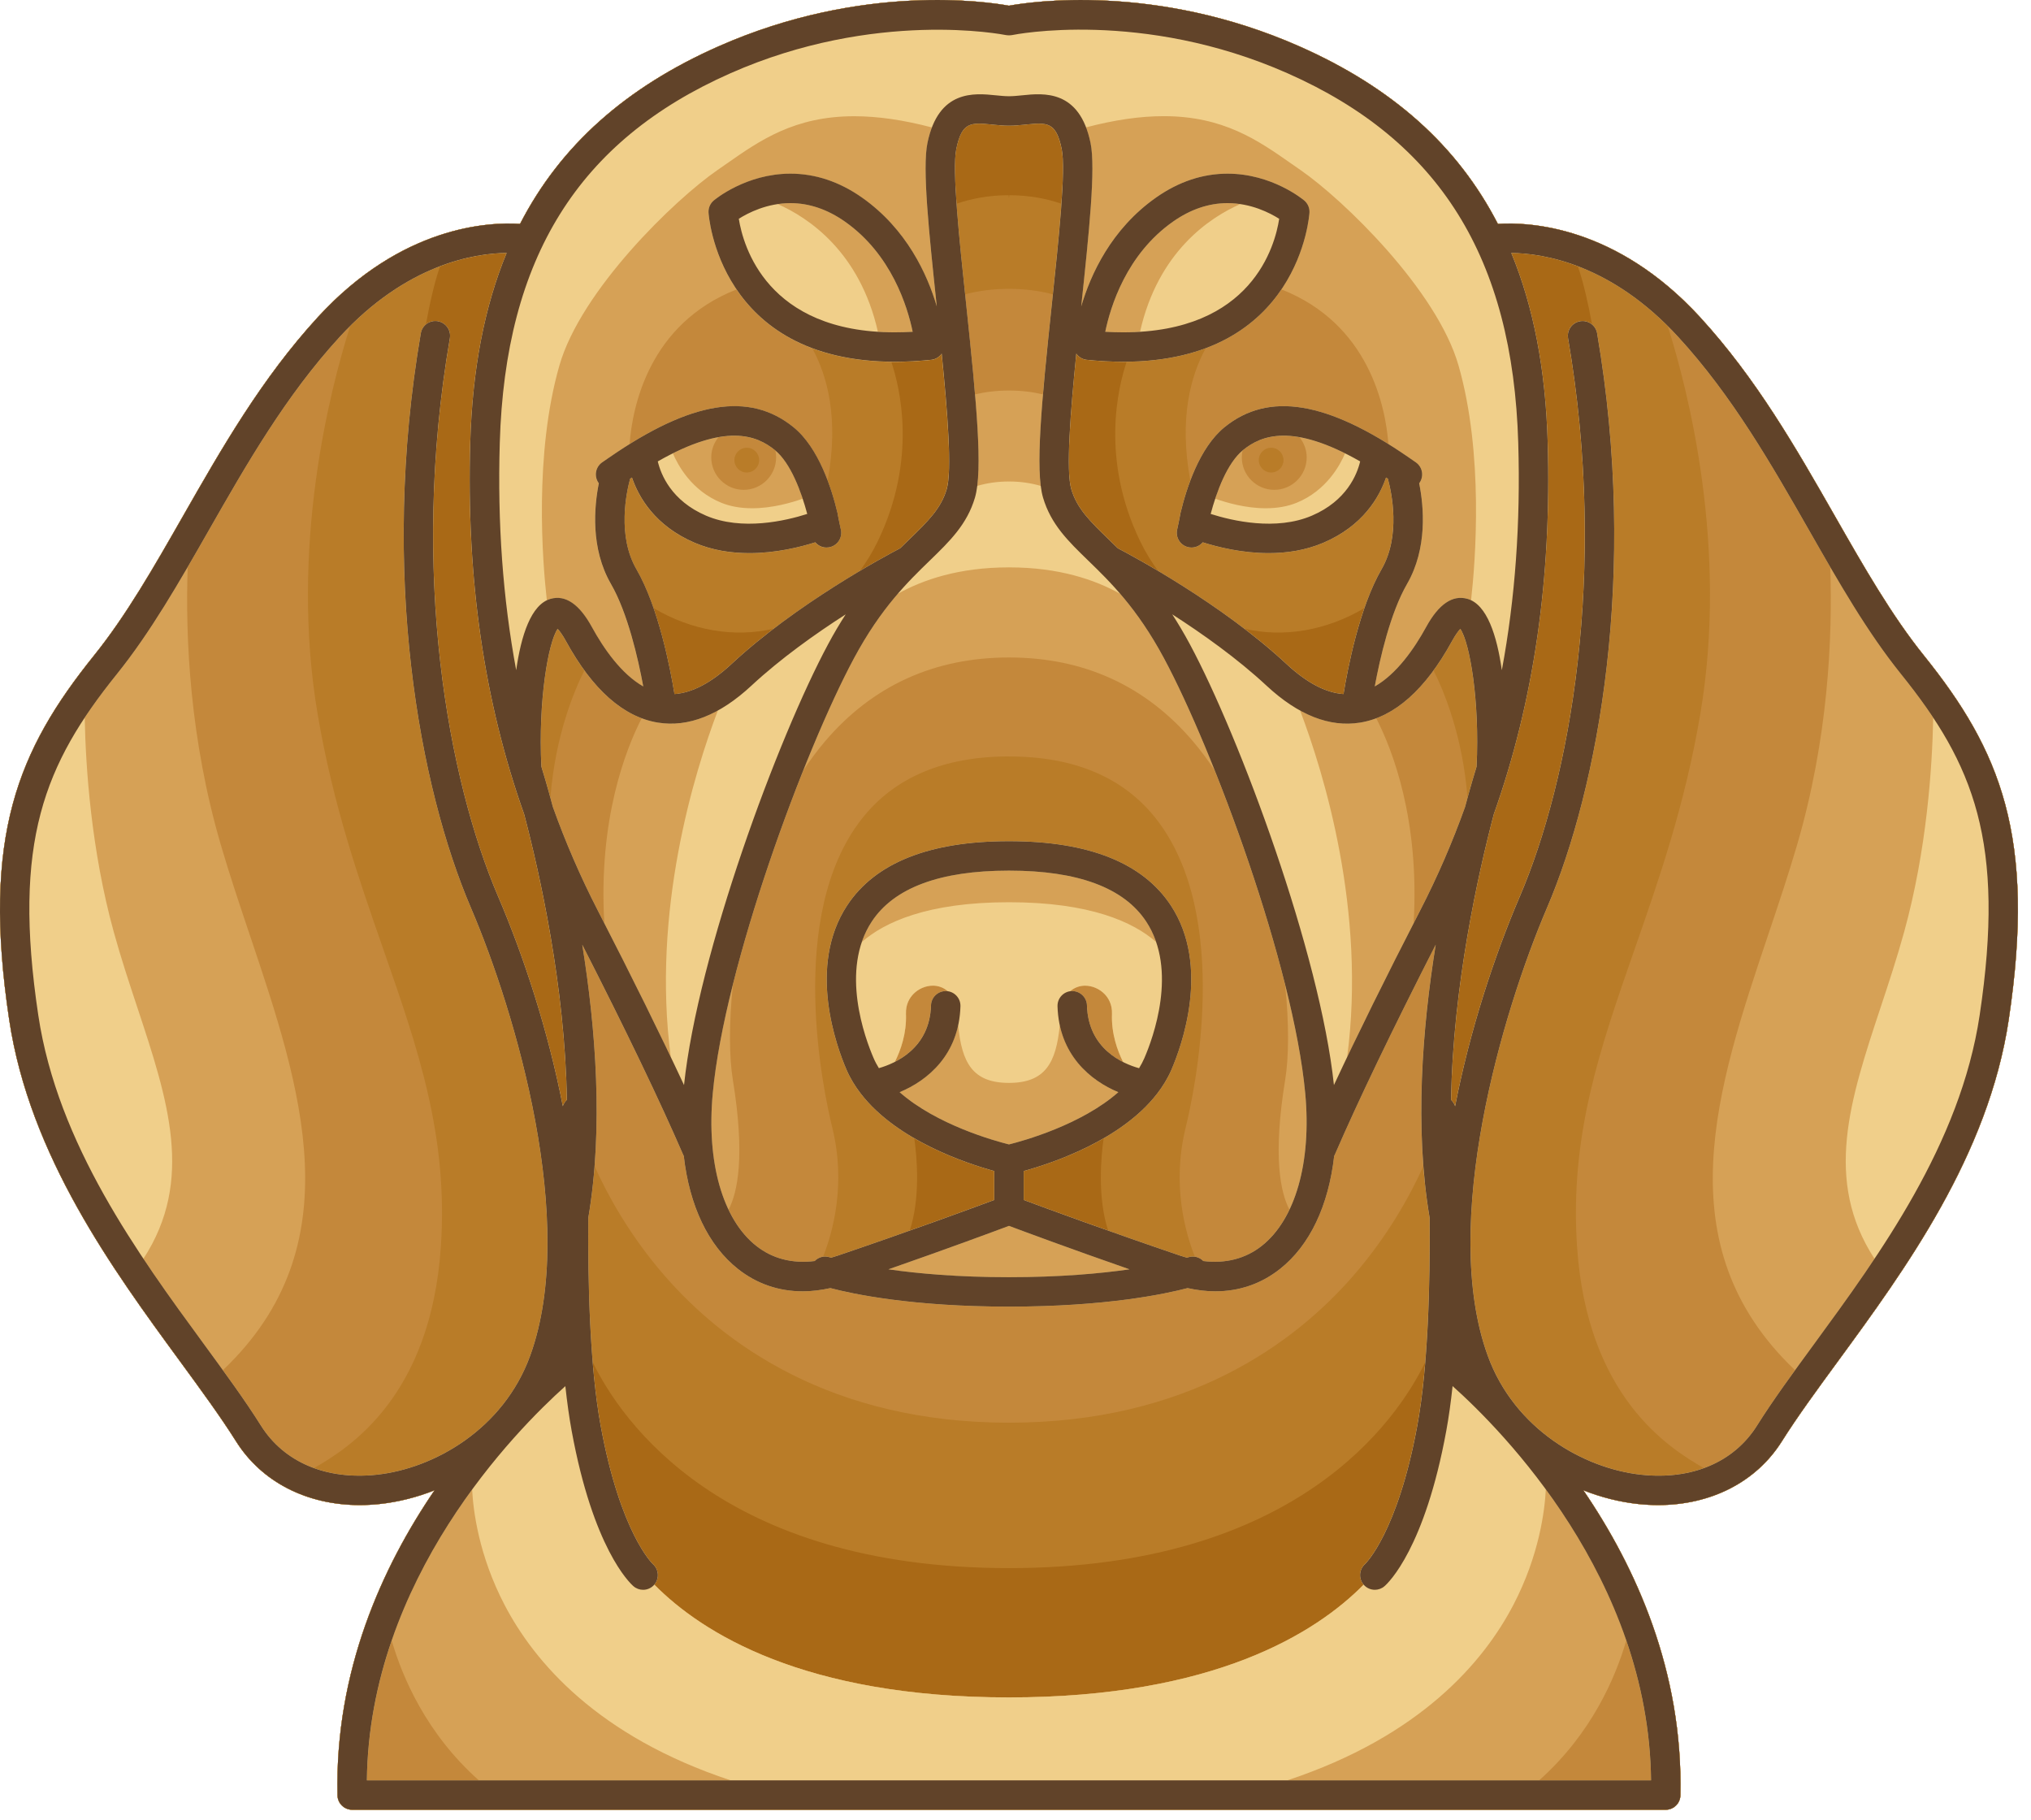 <svg style="fill-rule:evenodd;clip-rule:evenodd;stroke-linejoin:round;stroke-miterlimit:2;" xml:space="preserve" xmlns:xlink="http://www.w3.org/1999/xlink" xmlns="http://www.w3.org/2000/svg" version="1.1" viewBox="0 0 144 129" height="100%" width="100%">
    <g transform="matrix(1,0,0,1,-226.462,-233.491)">
        <g>
            <g transform="matrix(1,0,0,1,-202.159,-89.848)">
                <path style="fill:rgb(169,105,22);fill-rule:nonzero;" d="M565.03,369.81C562.737,366.962 560.782,363.54 558.713,359.915C555.976,355.121 553.144,350.164 549.151,345.815C543.209,339.338 537.025,339.067 534.822,339.211C531.957,333.645 527.32,329.53 520.759,326.628C510.52,322.1 501.592,323.479 500.157,323.743C498.722,323.478 489.795,322.099 479.555,326.628C472.994,329.53 468.359,333.647 465.493,339.211C463.29,339.067 457.107,339.339 451.164,345.815C447.172,350.164 444.341,355.121 441.601,359.915C439.532,363.54 437.578,366.962 435.285,369.81C429.882,376.528 427.322,382.632 429.271,395.624C430.718,405.273 436.625,413.345 441.37,419.829C442.861,421.864 444.267,423.787 445.357,425.518C447.171,428.404 450.382,430.038 454.124,430.038C454.59,430.038 455.065,430.013 455.548,429.962C456.885,429.817 458.189,429.482 459.431,428.99C455.726,434.415 452.353,441.813 452.55,450.619C452.563,451.184 453.026,451.638 453.593,451.638L546.72,451.638C547.287,451.638 547.75,451.185 547.762,450.619C547.96,441.813 544.588,434.415 540.883,428.99C542.123,429.481 543.428,429.817 544.766,429.962C545.247,430.013 545.721,430.038 546.189,430.038C549.928,430.038 553.141,428.404 554.957,425.518C556.046,423.787 557.453,421.864 558.942,419.829C563.688,413.345 569.595,405.273 571.042,395.624C572.993,382.632 570.434,376.527 565.03,369.81Z"></path>
            </g>
            <g transform="matrix(1,0,0,1,-0.001,-89.848)">
                <path style="fill:rgb(185,124,40);fill-rule:nonzero;" d="M362.872,369.81C360.579,366.962 358.624,363.54 356.555,359.915C353.817,355.121 350.985,350.164 346.993,345.815C341.051,339.338 334.867,339.067 332.665,339.211C329.799,333.645 325.163,329.53 318.602,326.628C308.362,322.1 299.435,323.479 298,323.743C296.565,323.478 287.638,322.099 277.398,326.628C270.838,329.53 266.202,333.647 263.336,339.211C261.132,339.067 254.95,339.339 249.006,345.815C245.014,350.164 242.183,355.121 239.444,359.915C237.375,363.54 235.42,366.962 233.128,369.81C227.724,376.528 225.164,382.632 227.113,395.624C228.56,405.273 234.467,413.345 239.213,419.829C240.703,421.864 242.109,423.787 243.199,425.518C245.013,428.404 248.225,430.038 251.967,430.038C252.433,430.038 252.908,430.013 253.39,429.962C254.727,429.817 256.032,429.482 257.273,428.99C253.568,434.415 250.195,441.813 250.393,450.619C250.406,451.184 250.869,451.638 251.436,451.638L344.564,451.638C345.131,451.638 345.594,451.185 345.606,450.619C345.804,441.813 342.432,434.415 338.727,428.99C339.967,429.481 341.271,429.817 342.609,429.962C343.09,430.013 343.565,430.038 344.032,430.038C347.772,430.038 350.984,428.404 352.8,425.518C353.889,423.787 355.296,421.864 356.786,419.829C361.532,413.345 367.439,405.273 368.886,395.624C370.834,382.632 368.275,376.527 362.872,369.81ZM336.194,354.664C336.043,349.538 335.194,345.095 333.613,341.269C334.713,341.283 336.378,341.465 338.332,342.21C338.745,343.382 339.091,344.976 339.341,346.349C339.114,346.157 338.81,346.06 338.493,346.113C337.925,346.212 337.544,346.75 337.641,347.318C340.497,363.941 337.748,378.655 334.224,386.883C332.394,391.154 330.673,396.416 329.633,401.763C329.576,401.587 329.477,401.434 329.346,401.315C329.473,393.263 331.283,385.215 332.373,381.065C335.226,373.029 336.481,364.319 336.194,354.664ZM291.286,404.03C293.474,405.295 295.764,406.028 296.956,406.355L296.956,408.408C295.919,408.794 293.752,409.593 290.965,410.582C291.74,408.209 291.472,405.331 291.286,404.03ZM299.043,408.408L299.043,406.355C300.235,406.028 302.526,405.294 304.713,404.03C304.529,405.331 304.259,408.209 305.033,410.582C302.249,409.595 300.081,408.794 299.043,408.408ZM323.205,366.446C322.401,368.76 321.931,371.257 321.721,372.544C320.464,372.458 319.109,371.747 317.682,370.421C316.732,369.539 315.712,368.697 314.682,367.908C317.455,368.556 320.488,368.055 323.205,366.446ZM278.316,370.421C276.891,371.747 275.536,372.458 274.279,372.544C274.07,371.257 273.599,368.761 272.796,366.446C275.512,368.054 278.545,368.555 281.32,367.908C280.289,368.697 279.267,369.539 278.316,370.421ZM302.772,348.407C302.939,348.646 303.202,348.816 303.516,348.848C304.405,348.938 305.273,348.985 306.098,348.985C306.181,348.985 306.262,348.981 306.344,348.981C305.719,350.835 304.499,355.905 307.295,361.696C307.671,362.474 308.102,363.177 308.575,363.816C307.158,362.972 306.095,362.406 305.712,362.208C305.491,361.987 305.274,361.777 305.063,361.574C303.761,360.31 302.821,359.398 302.416,358.024C302.029,356.707 302.356,352.557 302.772,348.407ZM294.262,333.899C294.663,331.949 295.305,332.014 296.852,332.172C297.216,332.208 297.594,332.246 297.973,332.246C297.983,332.246 297.992,332.245 297.999,332.245C298.008,332.245 298.017,332.246 298.025,332.246C298.407,332.246 298.783,332.208 299.146,332.172C300.696,332.014 301.337,331.948 301.738,333.899C301.881,334.589 301.847,336.003 301.719,337.783C300.732,337.441 299.495,337.178 298.023,337.178C298.023,337.178 298.014,337.251 297.999,337.382C297.984,337.251 297.976,337.178 297.976,337.178C296.505,337.178 295.267,337.442 294.28,337.783C294.154,336.003 294.119,334.59 294.262,333.899ZM289.903,348.985C290.727,348.985 291.594,348.938 292.485,348.848C292.798,348.816 293.06,348.646 293.229,348.407C293.644,352.556 293.973,356.707 293.584,358.024C293.18,359.398 292.239,360.31 290.936,361.574C290.727,361.777 290.511,361.987 290.287,362.208C289.905,362.406 288.842,362.973 287.424,363.816C287.898,363.177 288.33,362.474 288.705,361.696C291.5,355.905 290.281,350.835 289.655,348.981C289.738,348.981 289.818,348.985 289.903,348.985ZM263.631,381.073C264.72,385.221 266.529,393.263 266.655,401.311C266.523,401.432 266.425,401.587 266.366,401.763C265.327,396.416 263.605,391.155 261.775,386.883C258.25,378.654 255.502,363.941 258.358,347.318C258.456,346.75 258.074,346.212 257.506,346.113C257.19,346.058 256.885,346.157 256.658,346.348C256.908,344.976 257.254,343.382 257.667,342.21C259.622,341.465 261.287,341.282 262.386,341.269C260.806,345.094 259.957,349.538 259.805,354.664C259.519,364.323 260.776,373.034 263.631,381.073ZM323.254,434.217C322.823,434.593 322.778,435.246 323.149,435.68C319.776,439.101 312.547,443.673 298,443.673C283.463,443.673 276.231,439.097 272.854,435.676C273.222,435.242 273.175,434.593 272.747,434.217C272.724,434.196 270.442,432.022 269.046,424.396C268.798,423.042 268.616,421.512 268.484,419.903C270.51,424.061 277.629,434.506 298,434.506C318.374,434.506 325.491,424.059 327.517,419.903C327.385,421.509 327.204,423.043 326.955,424.396C325.564,431.994 323.265,434.206 323.254,434.217Z"></path>
            </g>
            <g transform="matrix(1,0,0,1,202.157,-89.848)">
                <path style="fill:rgb(196,136,59);fill-rule:nonzero;" d="M160.713,369.81C158.42,366.962 156.465,363.54 154.396,359.915C151.659,355.121 148.827,350.164 144.834,345.815C138.892,339.338 132.708,339.067 130.505,339.211C127.639,333.645 123.003,329.53 116.442,326.628C106.203,322.1 97.275,323.479 95.84,323.743C94.405,323.478 85.478,322.099 75.239,326.628C68.678,329.53 64.042,333.647 61.177,339.211C58.973,339.067 52.792,339.339 46.847,345.815C42.855,350.164 40.024,355.121 37.286,359.915C35.216,363.54 33.262,366.962 30.969,369.81C25.565,376.528 23.005,382.632 24.955,395.624C26.402,405.273 32.309,413.345 37.055,419.829C38.545,421.864 39.951,423.787 41.041,425.518C42.855,428.404 46.067,430.038 49.808,430.038C50.274,430.038 50.749,430.013 51.231,429.962C52.569,429.817 53.873,429.482 55.114,428.99C51.409,434.415 48.036,441.813 48.234,450.619C48.246,451.184 48.709,451.638 49.277,451.638L142.406,451.638C142.973,451.638 143.436,451.185 143.448,450.619C143.647,441.813 140.274,434.415 136.569,428.99C137.81,429.481 139.113,429.817 140.452,429.962C140.933,430.013 141.407,430.038 141.874,430.038C145.614,430.038 148.827,428.404 150.642,425.518C151.731,423.787 153.139,421.864 154.628,419.829C159.374,413.345 165.281,405.273 166.728,395.624C168.676,382.632 166.116,376.527 160.713,369.81ZM127.842,367.921C128.507,368.883 129.225,373.014 128.996,377.688C128.896,378.006 128.661,378.78 128.353,379.904C128.011,375.485 126.663,372.294 125.942,370.866C126.392,370.247 126.829,369.556 127.249,368.791C127.514,368.308 127.715,368.052 127.842,367.921ZM78.13,355.959C78.13,356.442 77.737,356.836 77.251,356.836C76.768,356.836 76.375,356.442 76.375,355.959C76.375,355.474 76.768,355.08 77.251,355.08C77.737,355.08 78.13,355.474 78.13,355.959ZM115.307,355.959C115.307,356.442 114.916,356.836 114.431,356.836C113.946,356.836 113.554,356.442 113.554,355.959C113.554,355.474 113.947,355.08 114.431,355.08C114.915,355.08 115.307,355.474 115.307,355.959ZM108.543,412.473C108.54,412.473 108.508,412.483 108.455,412.5C108.297,412.454 108.135,412.406 107.973,412.352C102.82,410.602 98.496,409.008 96.885,408.409L96.885,406.356C98.845,405.819 103.769,404.194 106.328,400.893C106.332,400.89 106.335,400.885 106.339,400.88C106.745,400.355 107.094,399.789 107.357,399.178C108.065,397.535 110.155,391.848 107.314,387.527C105.328,384.507 101.476,382.974 95.867,382.974C95.858,382.974 95.849,382.977 95.841,382.977C95.834,382.977 95.825,382.974 95.815,382.974C90.206,382.974 86.355,384.507 84.369,387.527C81.528,391.848 83.618,397.536 84.325,399.178C84.591,399.789 84.939,400.356 85.344,400.88C85.347,400.885 85.35,400.89 85.354,400.893C87.914,404.194 92.838,405.819 94.798,406.356L94.798,408.409C93.188,409.009 88.863,410.601 83.709,412.351C83.546,412.407 83.387,412.455 83.227,412.5C83.174,412.482 83.144,412.473 83.14,412.473C82.981,412.418 82.818,412.409 82.662,412.432C83.352,410.694 84.302,407.291 83.317,403.288C82.717,400.843 79.992,388.299 85.407,381.39C87.708,378.454 91.211,376.967 95.845,376.963L95.848,376.963C95.854,376.963 95.863,376.966 95.866,376.967C100.473,376.967 103.977,378.454 106.278,381.39C111.693,388.299 108.969,400.843 108.367,403.288C107.382,407.294 108.333,410.694 109.023,412.432C108.867,412.41 108.704,412.42 108.543,412.473ZM101.357,348.849C102.245,348.939 103.114,348.986 103.939,348.986C106.282,348.986 108.208,348.619 109.794,348.023C108.739,349.946 107.879,352.982 108.699,357.409C108.383,358.251 108.157,359.061 108.006,359.698C107.91,360.25 107.759,360.901 107.752,360.951C107.662,361.518 108.05,362.054 108.62,362.144C108.676,362.153 108.731,362.156 108.785,362.156C109.098,362.156 109.386,362.016 109.58,361.787C110.671,362.133 112.381,362.554 114.252,362.554C115.524,362.554 116.869,362.359 118.141,361.815C120.933,360.617 122.094,358.605 122.577,357.193C122.621,357.221 122.664,357.253 122.707,357.282C122.973,358.261 123.632,361.323 122.259,363.697C120.691,366.412 119.861,370.711 119.563,372.546C118.306,372.46 116.951,371.749 115.525,370.423C110.91,366.132 104.616,362.764 103.555,362.21C103.333,361.989 103.116,361.779 102.906,361.576C101.604,360.312 100.664,359.4 100.26,358.026C99.873,356.709 100.199,352.558 100.616,348.409C100.78,348.646 101.044,348.816 101.357,348.849ZM92.103,333.899C92.504,331.949 93.146,332.014 94.694,332.172C95.058,332.208 95.435,332.246 95.815,332.246C95.825,332.246 95.834,332.245 95.841,332.245C95.85,332.245 95.859,332.246 95.867,332.246C96.249,332.246 96.625,332.208 96.988,332.172C98.538,332.014 99.179,331.948 99.58,333.899C99.872,335.315 99.424,339.752 98.954,344.203C97.969,343.947 96.935,343.816 95.866,343.816C95.857,343.816 95.85,343.819 95.842,343.819C95.836,343.819 95.827,343.816 95.819,343.816C94.75,343.816 93.716,343.947 92.73,344.203C92.258,339.752 91.811,335.315 92.103,333.899ZM87.744,348.985C88.568,348.985 89.435,348.938 90.326,348.848C90.639,348.816 90.901,348.646 91.069,348.407C91.484,352.556 91.813,356.707 91.424,358.024C91.021,359.398 90.079,360.31 88.777,361.574C88.568,361.777 88.351,361.987 88.128,362.208C87.066,362.762 80.773,366.13 76.158,370.421C74.733,371.747 73.378,372.458 72.121,372.544C71.823,370.709 70.995,366.41 69.425,363.695C68.052,361.321 68.711,358.258 68.977,357.28C69.021,357.25 69.064,357.219 69.108,357.191C69.591,358.603 70.752,360.615 73.544,361.813C74.815,362.357 76.159,362.552 77.432,362.552C79.303,362.552 81.014,362.131 82.105,361.785C82.299,362.014 82.588,362.154 82.9,362.154C82.955,362.154 83.01,362.151 83.066,362.141C83.634,362.051 84.023,361.516 83.933,360.949C83.925,360.899 83.774,360.242 83.68,359.699C83.529,359.061 83.303,358.251 82.985,357.407C83.806,352.98 82.946,349.943 81.89,348.021C83.474,348.618 85.399,348.985 87.744,348.985ZM63.84,367.921C63.966,368.052 64.169,368.308 64.432,368.79C64.852,369.556 65.289,370.248 65.74,370.865C65.019,372.293 63.67,375.486 63.33,379.903C63.022,378.779 62.786,378.006 62.687,377.687C62.457,373.014 63.175,368.883 63.84,367.921ZM64.208,401.764C63.169,396.417 61.447,391.156 59.617,386.884C56.092,378.655 53.344,363.942 56.2,347.319C56.298,346.751 55.916,346.213 55.347,346.114C54.779,346.015 54.24,346.399 54.142,346.965C51.21,364.037 54.056,379.205 57.698,387.706C60.857,395.083 65.298,410.067 61.9,419.438C60.002,424.672 55.062,427.452 51.01,427.886C49.382,428.061 47.881,427.892 46.571,427.414C49.072,425.981 54.859,422.334 55.564,411.69C56.085,403.837 53.951,397.711 51.478,390.62C49.736,385.62 47.934,380.452 46.836,374.026C44.81,362.162 47.701,350.964 49.135,346.448C53.619,341.99 58.042,341.297 60.228,341.269C58.647,345.094 57.799,349.538 57.647,354.664C57.36,364.323 58.617,373.034 61.472,381.073C62.562,385.221 64.37,393.263 64.496,401.311C64.364,401.433 64.266,401.588 64.208,401.764ZM124.795,424.396C123.404,431.995 121.106,434.207 121.095,434.217C120.664,434.593 120.619,435.246 120.99,435.68C117.617,439.101 110.388,443.673 95.841,443.673C81.304,443.673 74.072,439.097 70.696,435.676C71.063,435.242 71.017,434.593 70.589,434.217C70.566,434.196 68.284,432.022 66.888,424.396C66.122,420.211 65.978,414.338 66.015,409.676C66.219,408.478 66.365,407.251 66.461,406.012C67.363,408.018 68.936,410.917 71.441,413.795C75.575,418.54 83.162,424.197 95.841,424.197C108.52,424.197 116.11,418.54 120.242,413.795C122.747,410.917 124.32,408.018 125.222,406.012C125.318,407.251 125.465,408.48 125.668,409.678C125.706,414.338 125.563,420.211 124.795,424.396ZM140.673,427.886C136.62,427.451 131.681,424.672 129.782,419.438C126.384,410.067 130.825,395.083 133.985,387.706C137.627,379.205 140.472,364.037 137.541,346.965C137.443,346.4 136.904,346.019 136.336,346.114C135.768,346.213 135.387,346.751 135.483,347.319C138.339,363.942 135.591,378.656 132.066,386.884C130.237,391.155 128.515,396.417 127.475,401.764C127.418,401.588 127.319,401.435 127.187,401.316C127.314,393.264 129.124,385.216 130.214,381.066C133.067,373.03 134.322,364.32 134.035,354.665C133.884,349.539 133.035,345.096 131.454,341.27C133.64,341.297 138.063,341.991 142.548,346.449C143.983,350.966 146.871,362.163 144.847,374.027C143.749,380.453 141.947,385.621 140.205,390.621C137.731,397.713 135.596,403.839 136.118,411.691C136.824,422.333 142.609,425.982 145.11,427.415C143.801,427.889 142.299,428.061 140.673,427.886Z"></path>
            </g>
            <g transform="matrix(1,0,0,1,-202.159,89.849)">
                <path style="fill:rgb(214,161,86);fill-rule:nonzero;" d="M565.03,190.113C562.737,187.264 560.782,183.842 558.713,180.217C555.976,175.423 553.144,170.467 549.151,166.118C543.209,159.642 537.025,159.37 534.822,159.514C531.957,153.948 527.32,149.834 520.759,146.931C510.52,142.404 501.592,143.782 500.157,144.046C498.722,143.782 489.795,142.403 479.555,146.931C472.994,149.835 468.359,153.951 465.493,159.514C463.29,159.37 457.107,159.642 451.164,166.118C447.172,170.467 444.341,175.423 441.601,180.217C439.532,183.842 437.578,187.264 435.285,190.113C429.882,196.831 427.322,202.934 429.271,215.927C430.718,225.576 436.625,233.648 441.37,240.132C442.861,242.168 444.267,244.09 445.357,245.822C447.171,248.707 450.382,250.341 454.124,250.341C454.59,250.341 455.065,250.316 455.548,250.265C456.885,250.12 458.189,249.785 459.431,249.293C455.726,254.718 452.353,262.117 452.55,270.921C452.563,271.487 453.026,271.94 453.593,271.94L546.72,271.94C547.287,271.94 547.75,271.487 547.762,270.921C547.96,262.116 544.588,254.717 540.883,249.293C542.123,249.784 543.428,250.12 544.766,250.265C545.247,250.315 545.721,250.341 546.189,250.341C549.928,250.341 553.141,248.708 554.957,245.822C556.046,244.09 557.453,242.167 558.942,240.132C563.688,233.648 569.595,225.577 571.042,215.927C572.993,202.935 570.434,196.831 565.03,190.113ZM505.686,214.915C505.669,214.34 505.188,213.89 504.614,213.903C504.573,213.903 504.535,213.912 504.495,213.919L504.495,213.918C504.809,213.64 505.19,213.519 505.555,213.519C506.064,213.519 506.582,213.743 506.944,214.118C507.194,214.379 507.489,214.834 507.463,215.521C507.412,216.906 507.84,218.108 508.254,218.937C507.085,218.346 505.749,217.183 505.686,214.915ZM494.764,213.518C495.128,213.518 495.51,213.639 495.824,213.917C495.823,213.917 495.823,213.918 495.823,213.918C495.785,213.911 495.745,213.902 495.704,213.902C495.127,213.889 494.648,214.34 494.631,214.914C494.569,217.156 493.238,218.322 492.073,218.916C492.485,218.089 492.908,216.894 492.856,215.518C492.83,214.831 493.125,214.376 493.376,214.115C493.735,213.741 494.255,213.518 494.764,213.518ZM501.202,228.711L501.202,226.659C503.162,226.121 508.087,224.496 510.645,221.196C510.649,221.193 510.653,221.189 510.656,221.183C511.062,220.658 511.411,220.093 511.674,219.481C512.383,217.839 514.472,212.151 511.631,207.83C509.645,204.81 505.793,203.277 500.185,203.277C500.176,203.277 500.167,203.28 500.159,203.28C500.151,203.28 500.142,203.277 500.133,203.277C494.524,203.277 490.673,204.81 488.687,207.83C485.846,212.151 487.936,217.839 488.643,219.481C488.909,220.093 489.257,220.659 489.662,221.183C489.666,221.189 489.669,221.193 489.672,221.196C492.233,224.496 497.157,226.122 499.117,226.659L499.117,228.711C497.507,229.311 493.181,230.904 488.027,232.654C487.865,232.709 487.705,232.757 487.545,232.803C487.492,232.785 487.461,232.776 487.458,232.776C487.065,232.643 486.65,232.762 486.38,233.04C484.803,233.235 483.393,232.875 482.244,231.969C481.444,231.338 480.787,230.461 480.278,229.395C480.918,228.181 481.464,225.61 480.58,220.192C480.325,218.631 480.291,216.209 480.591,213.406C481.846,208.419 483.708,202.936 485.568,198.276C486.042,197.553 486.551,196.862 487.104,196.212C490.467,192.256 494.859,190.252 500.161,190.252C505.463,190.252 509.856,192.256 513.217,196.212C513.77,196.862 514.28,197.553 514.755,198.276C516.613,202.936 518.478,208.419 519.731,213.406C520.031,216.208 519.998,218.631 519.742,220.192C518.857,225.61 519.405,228.181 520.044,229.395C519.535,230.461 518.878,231.338 518.079,231.969C516.93,232.876 515.521,233.236 513.941,233.04C513.67,232.764 513.257,232.645 512.864,232.776C512.861,232.776 512.83,232.786 512.777,232.803C512.619,232.757 512.457,232.709 512.294,232.655C507.138,230.905 502.813,229.311 501.202,228.711ZM504.931,168.71C505.098,168.949 505.362,169.119 505.675,169.151C506.564,169.241 507.432,169.288 508.257,169.288C514.428,169.288 517.72,166.75 519.475,164.159C525.698,166.606 526.861,172.49 527.061,175.129C522.026,171.99 518.294,171.608 515.438,173.932C513.648,175.389 512.727,178.307 512.324,180.001C512.227,180.553 512.077,181.204 512.07,181.253C511.979,181.82 512.368,182.355 512.937,182.446C512.993,182.455 513.047,182.458 513.101,182.458C513.414,182.458 513.703,182.317 513.897,182.088C514.988,182.433 516.698,182.855 518.569,182.855C519.841,182.855 521.186,182.66 522.459,182.116C525.25,180.918 526.411,178.906 526.894,177.494C526.938,177.523 526.981,177.553 527.025,177.583C527.291,178.562 527.95,181.624 526.577,183.998C525.009,186.713 524.18,191.012 523.881,192.847C522.624,192.76 521.269,192.05 519.843,190.723C515.228,186.432 508.934,183.064 507.872,182.51C507.65,182.29 507.434,182.079 507.223,181.876C505.921,180.612 504.982,179.7 504.577,178.326C504.188,177.01 504.515,172.86 504.931,168.71ZM520.758,174.638C521.082,175.045 521.267,175.542 521.267,176.067C521.267,177.336 520.236,178.367 518.968,178.367C517.7,178.367 516.667,177.336 516.667,176.067C516.667,175.902 516.686,175.74 516.72,175.582C516.731,175.572 516.741,175.56 516.754,175.55C517.563,174.89 518.755,174.283 520.758,174.638ZM495.742,178.327C495.339,179.702 494.397,180.614 493.095,181.877C492.885,182.08 492.669,182.291 492.446,182.511C491.384,183.065 485.091,186.433 480.475,190.724C479.051,192.05 477.696,192.761 476.438,192.848C476.14,191.013 475.312,186.714 473.743,183.999C472.37,181.624 473.029,178.562 473.294,177.584C473.338,177.553 473.382,177.524 473.426,177.495C473.908,178.907 475.07,180.919 477.862,182.117C479.133,182.661 480.476,182.856 481.749,182.856C483.62,182.856 485.331,182.435 486.423,182.089C486.617,182.318 486.906,182.459 487.218,182.459C487.273,182.459 487.327,182.456 487.384,182.446C487.951,182.356 488.34,181.821 488.25,181.254C488.242,181.205 488.091,180.546 487.996,180.004C487.593,178.31 486.673,175.39 484.882,173.933C482.026,171.608 478.293,171.99 473.258,175.13C473.459,172.491 474.621,166.607 480.846,164.16C482.601,166.751 485.891,169.289 492.064,169.289C492.887,169.289 493.755,169.242 494.646,169.152C494.959,169.12 495.22,168.95 495.389,168.711C495.802,172.86 496.131,177.01 495.742,178.327ZM483.563,175.55C483.574,175.56 483.585,175.572 483.597,175.582C483.631,175.74 483.649,175.902 483.649,176.067C483.649,177.336 482.618,178.367 481.349,178.367C480.08,178.367 479.05,177.336 479.05,176.067C479.05,175.542 479.234,175.045 479.559,174.638C481.562,174.283 482.752,174.89 483.563,175.55ZM468.157,188.225C468.284,188.355 468.486,188.611 468.749,189.094C470.333,191.983 472.136,193.813 474.119,194.559C472.989,196.757 471.035,201.716 471.467,209.089C471.314,208.791 471.162,208.493 471.007,208.19C469.779,205.805 468.72,203.358 467.819,200.843C467.428,199.371 467.123,198.365 467.005,197.99C466.775,193.317 467.492,189.187 468.157,188.225ZM526.197,194.559C528.18,193.813 529.983,191.982 531.567,189.094C531.831,188.611 532.032,188.356 532.16,188.225C532.824,189.187 533.543,193.317 533.313,197.991C533.195,198.366 532.89,199.372 532.498,200.844C531.599,203.359 530.538,205.806 529.31,208.191C529.154,208.495 529.002,208.792 528.849,209.09C529.283,201.716 527.328,196.756 526.197,194.559ZM496.42,154.203C496.821,152.252 497.463,152.319 499.011,152.476C499.375,152.512 499.752,152.551 500.132,152.551C500.142,152.551 500.151,152.549 500.158,152.549C500.167,152.549 500.176,152.551 500.184,152.551C500.565,152.551 500.942,152.512 501.304,152.476C502.854,152.319 503.495,152.252 503.896,154.203C504.204,155.693 503.691,160.532 503.196,165.212C502.941,167.617 502.723,169.752 502.567,171.601C501.798,171.421 501.002,171.328 500.181,171.328C500.172,171.328 500.166,171.331 500.158,171.332C500.151,171.331 500.142,171.328 500.135,171.328C499.316,171.328 498.518,171.421 497.749,171.601C497.594,169.752 497.374,167.618 497.12,165.212C496.625,160.532 496.113,155.693 496.42,154.203ZM455.327,248.189C451.744,248.573 448.756,247.305 447.125,244.712C446.346,243.472 445.42,242.153 444.425,240.777C453.725,231.935 449.974,220.766 446.342,209.955C445.636,207.856 444.906,205.684 444.288,203.57C442.086,196.048 441.753,188.906 441.929,183.843C442.422,182.993 442.916,182.13 443.416,181.255C446.098,176.561 448.869,171.707 452.702,167.529C457.437,162.371 462.237,161.602 464.545,161.573C462.965,165.399 462.116,169.842 461.965,174.968C461.678,184.626 462.935,193.338 465.789,201.376C466.879,205.525 468.687,213.567 468.814,221.615C468.681,221.736 468.584,221.891 468.525,222.067C467.487,216.72 465.763,211.459 463.934,207.187C460.409,198.959 457.661,184.244 460.516,167.622C460.614,167.054 460.232,166.515 459.664,166.416C459.096,166.317 458.556,166.701 458.459,167.267C455.526,184.34 458.373,199.507 462.016,208.008C465.174,215.385 469.616,230.369 466.217,239.74C464.319,244.976 459.38,247.754 455.327,248.189ZM456.396,259.953C457.141,262.52 458.837,266.531 462.572,269.855L454.634,269.855C454.674,266.299 455.353,262.983 456.396,259.953ZM500.158,263.976C485.621,263.976 478.388,259.4 475.012,255.979C475.38,255.544 475.333,254.895 474.905,254.519C474.883,254.498 472.6,252.324 471.204,244.698C470.438,240.513 470.295,234.641 470.332,229.978C471.416,223.62 470.855,216.52 469.902,210.612C473.006,216.691 475.41,221.696 477.056,225.5C477.069,225.532 477.085,225.559 477.102,225.588C477.502,229.114 478.826,231.93 480.949,233.605C482.28,234.657 483.833,235.187 485.535,235.187C486.17,235.187 486.825,235.105 487.497,234.958C489.074,235.374 493.276,236.272 500.158,236.272C507.041,236.272 511.243,235.374 512.819,234.958C513.49,235.105 514.147,235.187 514.78,235.187C516.483,235.187 518.036,234.656 519.368,233.605C521.491,231.93 522.812,229.114 523.215,225.588C523.231,225.559 523.247,225.532 523.261,225.5C524.907,221.696 527.313,216.691 530.415,210.612C529.462,216.52 528.902,223.62 529.986,229.98C530.023,234.64 529.88,240.512 529.113,244.697C527.722,252.296 525.424,254.508 525.412,254.518C524.981,254.894 524.936,255.548 525.307,255.981C521.935,259.403 514.705,263.976 500.158,263.976ZM537.747,269.855C541.484,266.529 543.179,262.514 543.924,259.944C544.966,262.977 545.644,266.296 545.686,269.855L537.747,269.855ZM553.191,244.712C551.561,247.305 548.572,248.573 544.99,248.189C540.937,247.754 535.998,244.976 534.098,239.74C530.701,230.369 535.141,215.385 538.301,208.008C541.943,199.507 544.788,184.34 541.857,167.267C541.759,166.701 541.22,166.321 540.652,166.416C540.084,166.515 539.703,167.053 539.799,167.622C542.655,184.245 539.906,198.959 536.382,207.187C534.552,211.459 532.83,216.72 531.79,222.067C531.733,221.892 531.635,221.738 531.503,221.618C531.63,213.567 533.44,205.518 534.53,201.368C537.383,193.332 538.638,184.622 538.351,174.968C538.2,169.842 537.35,165.399 535.77,161.573C538.078,161.601 542.878,162.37 547.613,167.529C551.447,171.707 554.219,176.561 556.9,181.254C557.4,182.13 557.893,182.993 558.388,183.843C558.562,188.905 558.231,196.046 556.028,203.57C555.409,205.684 554.679,207.856 553.974,209.953C550.343,220.766 546.592,231.934 555.891,240.777C554.897,242.153 553.972,243.472 553.191,244.712Z"></path>
            </g>
            <g transform="matrix(1,0,0,1,-0.001,89.849)">
                <path style="fill:rgb(240,207,138);fill-rule:nonzero;" d="M362.872,190.113C360.579,187.264 358.624,183.842 356.555,180.217C353.817,175.423 350.986,170.467 346.993,166.118C341.05,159.642 334.867,159.37 332.664,159.514C329.798,153.948 325.163,149.834 318.602,146.931C308.362,142.404 299.434,143.782 298,144.046C296.564,143.782 287.637,142.403 277.398,146.931C270.838,149.835 266.202,153.951 263.336,159.514C261.132,159.37 254.95,159.642 249.006,166.118C245.014,170.467 242.183,175.423 239.444,180.217C237.375,183.842 235.42,187.264 233.128,190.113C227.724,196.831 225.164,202.934 227.113,215.927C228.56,225.576 234.467,233.648 239.213,240.132C240.703,242.168 242.109,244.09 243.199,245.822C245.013,248.707 248.225,250.341 251.967,250.341C252.433,250.341 252.908,250.316 253.39,250.265C254.727,250.12 256.032,249.785 257.273,249.293C253.568,254.718 250.195,262.117 250.393,270.921C250.406,271.487 250.869,271.94 251.436,271.94L344.564,271.94C345.131,271.94 345.594,271.487 345.606,270.921C345.804,262.116 342.431,254.717 338.727,249.293C339.967,249.784 341.271,250.12 342.609,250.265C343.09,250.315 343.565,250.341 344.032,250.341C347.772,250.341 350.985,248.708 352.8,245.822C353.889,244.09 355.296,242.167 356.786,240.132C361.532,233.648 367.438,225.577 368.886,215.927C370.835,202.935 368.275,196.831 362.872,190.113ZM298,263.976C283.463,263.976 276.23,259.4 272.854,255.979C273.222,255.544 273.175,254.895 272.747,254.519C272.724,254.498 270.442,252.324 269.046,244.698C268.28,240.513 268.136,234.641 268.173,229.978C269.257,223.62 268.696,216.52 267.744,210.612C270.848,216.691 273.252,221.696 274.898,225.5C274.911,225.532 274.928,225.559 274.943,225.588C275.344,229.114 276.667,231.93 278.79,233.605C280.122,234.657 281.674,235.187 283.377,235.187C284.01,235.187 284.667,235.105 285.338,234.958C286.915,235.374 291.117,236.272 297.999,236.272C304.881,236.272 309.083,235.374 310.66,234.958C311.331,235.105 311.988,235.187 312.621,235.187C314.324,235.187 315.876,234.656 317.208,233.605C319.332,231.93 320.653,229.114 321.055,225.588C321.071,225.559 321.088,225.532 321.1,225.5C322.746,221.696 325.151,216.691 328.254,210.612C327.301,216.52 326.741,223.62 327.825,229.98C327.862,234.64 327.719,240.512 326.952,244.697C325.561,252.296 323.262,254.508 323.251,254.518C322.82,254.894 322.775,255.548 323.147,255.981C319.776,259.403 312.547,263.976 298,263.976ZM330.505,186.095C329.452,185.797 328.468,186.468 327.58,188.089C326.742,189.619 325.494,191.418 323.935,192.305C324.3,190.337 325.037,187.094 326.224,185.043C327.685,182.515 327.418,179.565 327.085,177.901C327.09,177.895 327.097,177.889 327.101,177.882C327.436,177.413 327.328,176.761 326.858,176.425C326.707,176.317 326.562,176.222 326.411,176.117C326.383,176.095 326.352,176.075 326.321,176.054C320.555,172.073 316.398,171.393 313.279,173.931C311.489,175.388 310.568,178.306 310.165,180C310.068,180.552 309.918,181.203 309.911,181.252C309.821,181.819 310.21,182.354 310.779,182.445C310.834,182.454 310.889,182.457 310.943,182.457C311.256,182.457 311.544,182.316 311.738,182.087C312.829,182.432 314.54,182.854 316.411,182.854C317.683,182.854 319.028,182.659 320.299,182.115C323.091,180.917 324.252,178.905 324.734,177.493C324.778,177.522 324.821,177.552 324.865,177.582C325.13,178.561 325.789,181.623 324.417,183.997C322.848,186.712 322.019,191.011 321.721,192.846C320.464,192.759 319.109,192.049 317.683,190.722C313.067,186.431 306.774,183.063 305.712,182.509C305.489,182.289 305.273,182.078 305.063,181.875C303.76,180.611 302.82,179.699 302.416,178.325C302.028,177.008 302.356,172.858 302.772,168.708C302.94,168.947 303.203,169.117 303.516,169.149C304.406,169.239 305.274,169.286 306.098,169.286C318.635,169.286 319.299,158.81 319.304,158.706C319.32,158.38 319.183,158.067 318.935,157.856C318.842,157.778 316.64,155.953 313.495,155.953C311.732,155.953 310.028,156.521 308.432,157.642C305.248,159.877 303.786,163.1 303.119,165.364C303.675,160.11 304.153,155.58 303.782,153.78C303.696,153.363 303.588,152.996 303.464,152.672C305.491,152.14 307.303,151.877 308.969,151.877C313.209,151.877 315.655,153.588 318.019,155.243C318.235,155.394 318.448,155.543 318.662,155.69C321.71,157.792 328.346,164.217 329.873,169.549C331.674,175.834 331.075,183.416 330.764,186.192C330.682,186.154 330.595,186.12 330.505,186.095ZM318.392,179.286C317.757,179.544 317.022,179.674 316.207,179.674C314.785,179.674 313.417,179.277 312.624,178.996C313.065,177.672 313.717,176.265 314.596,175.55C315.77,174.593 317.742,173.747 321.828,175.782C321.487,176.593 320.512,178.428 318.392,179.286ZM306.094,218.935C304.927,218.346 303.591,217.184 303.528,214.915C303.511,214.34 303.03,213.89 302.455,213.903C302.413,213.903 302.373,213.914 302.333,213.919C302.646,213.639 303.03,213.519 303.395,213.519C303.904,213.519 304.423,213.743 304.784,214.118C305.034,214.379 305.329,214.834 305.303,215.521C305.251,216.904 305.68,218.106 306.094,218.935ZM298,207.603C292.218,207.603 289.171,209.021 287.567,210.423C287.737,209.925 287.966,209.438 288.27,208.977C289.846,206.581 293.111,205.364 297.973,205.364C297.982,205.364 297.991,205.361 297.999,205.361C298.007,205.361 298.016,205.364 298.025,205.364C302.888,205.364 306.152,206.58 307.729,208.977C308.032,209.437 308.26,209.921 308.43,210.418C306.828,209.019 303.78,207.603 298,207.603ZM290.697,215.519C290.671,214.832 290.966,214.377 291.217,214.116C291.577,213.741 292.096,213.517 292.605,213.517C292.97,213.517 293.354,213.638 293.667,213.917C293.626,213.913 293.586,213.901 293.545,213.901C292.967,213.888 292.489,214.339 292.472,214.913C292.409,217.155 291.079,218.321 289.914,218.915C290.326,218.09 290.749,216.895 290.697,215.519ZM294.396,216.316C294.656,218.976 295.414,220.411 298,220.411C300.586,220.411 301.344,218.975 301.604,216.316C302.161,218.901 304.053,220.365 305.755,221.068C303.121,223.389 298.997,224.525 298.001,224.772C297.004,224.525 292.881,223.389 290.247,221.068C291.947,220.366 293.84,218.901 294.396,216.316ZM306.548,233.628C304.469,233.925 301.617,234.185 298,234.185C294.383,234.185 291.531,233.925 289.452,233.628C293.656,232.164 296.934,230.945 298,230.547C299.066,230.945 302.344,232.164 306.548,233.628ZM299.043,228.711L299.043,226.659C301.003,226.121 305.928,224.496 308.486,221.196C308.49,221.193 308.494,221.189 308.497,221.183C308.903,220.658 309.251,220.093 309.515,219.481C310.223,217.839 312.312,212.151 309.472,207.83C307.486,204.81 303.634,203.277 298.025,203.277C298.016,203.277 298.007,203.28 297.999,203.28C297.991,203.28 297.982,203.277 297.973,203.277C292.364,203.277 288.513,204.81 286.527,207.83C283.686,212.151 285.776,217.839 286.484,219.481C286.748,220.093 287.097,220.659 287.502,221.183C287.505,221.189 287.509,221.193 287.512,221.196C290.072,224.496 294.996,226.122 296.956,226.659L296.956,228.711C295.346,229.311 291.021,230.904 285.867,232.654C285.704,232.709 285.544,232.757 285.385,232.803C285.332,232.785 285.301,232.776 285.298,232.776C284.905,232.643 284.49,232.762 284.22,233.04C282.642,233.235 281.233,232.875 280.084,231.969C277.695,230.085 276.542,226.038 276.997,221.148C277.835,212.139 283.492,196.854 287.019,190.292C288.071,188.333 289.123,186.892 290.113,185.74C291.899,184.74 294.46,183.865 297.977,183.865C297.985,183.865 297.992,183.86 298,183.859C298.008,183.86 298.016,183.865 298.023,183.865C301.541,183.865 304.101,184.74 305.887,185.74C306.877,186.892 307.929,188.333 308.981,190.292C312.508,196.854 318.165,212.139 319.003,221.148C319.458,226.038 318.304,230.085 315.916,231.969C314.767,232.876 313.358,233.236 311.778,233.04C311.507,232.764 311.094,232.645 310.702,232.776C310.699,232.776 310.667,232.786 310.615,232.803C310.456,232.757 310.295,232.709 310.133,232.655C304.98,230.905 300.655,229.311 299.043,228.711ZM279.793,179.674C278.978,179.674 278.244,179.544 277.609,179.286C275.492,178.43 274.515,176.594 274.172,175.783C278.258,173.747 280.231,174.594 281.405,175.551C282.28,176.262 282.933,177.673 283.374,178.997C282.582,179.277 281.215,179.674 279.793,179.674ZM275.701,182.117C276.972,182.661 278.317,182.856 279.589,182.856C281.46,182.856 283.171,182.435 284.262,182.089C284.456,182.318 284.745,182.459 285.057,182.459C285.111,182.459 285.166,182.456 285.223,182.446C285.791,182.356 286.18,181.821 286.089,181.254C286.082,181.205 285.931,180.546 285.835,180.004C285.433,178.31 284.512,175.39 282.721,173.933C279.603,171.394 275.446,172.073 269.684,176.055C269.651,176.075 269.619,176.096 269.588,176.12C269.439,176.224 269.293,176.321 269.142,176.427C268.673,176.763 268.564,177.414 268.899,177.884C268.904,177.891 268.91,177.896 268.915,177.903C268.582,179.567 268.315,182.516 269.776,185.045C270.963,187.096 271.7,190.339 272.065,192.307C270.506,191.42 269.258,189.621 268.42,188.091C267.532,186.47 266.547,185.799 265.495,186.097C265.405,186.122 265.319,186.156 265.234,186.197C264.923,183.421 264.324,175.839 266.125,169.554C267.653,164.222 274.289,157.797 277.337,155.695C277.551,155.548 277.764,155.399 277.98,155.248C280.345,153.593 282.791,151.882 287.031,151.882C288.697,151.882 290.509,152.145 292.536,152.677C292.411,153.001 292.304,153.367 292.218,153.785C291.847,155.586 292.325,160.116 292.881,165.369C292.215,163.105 290.753,159.883 287.568,157.645C285.972,156.526 284.269,155.958 282.505,155.958C279.36,155.958 277.158,157.783 277.066,157.861C276.817,158.072 276.68,158.385 276.696,158.711C276.701,158.815 277.366,169.291 289.902,169.291C290.726,169.291 291.594,169.244 292.484,169.154C292.797,169.122 293.06,168.952 293.228,168.713C293.644,172.862 293.972,177.012 293.584,178.33C293.18,179.705 292.239,180.617 290.937,181.88C290.727,182.083 290.511,182.294 290.288,182.514C289.226,183.068 282.933,186.436 278.318,190.727C276.892,192.053 275.537,192.764 274.28,192.851C273.982,191.016 273.154,186.717 271.584,184.002C270.211,181.627 270.87,178.565 271.135,177.587C271.179,177.556 271.222,177.527 271.266,177.498C271.749,178.906 272.91,180.919 275.701,182.117ZM294.962,165.212C294.467,160.532 293.955,155.693 294.262,154.203C294.663,152.252 295.305,152.319 296.853,152.476C297.216,152.512 297.593,152.551 297.974,152.551C297.983,152.551 297.992,152.549 298,152.549C298.008,152.549 298.017,152.551 298.026,152.551C298.406,152.551 298.783,152.512 299.147,152.476C300.696,152.319 301.337,152.252 301.738,154.203C302.045,155.693 301.533,160.532 301.038,165.212C300.384,171.387 299.962,175.801 300.252,178.088C299.537,177.882 298.791,177.776 298.023,177.776C298.015,177.776 298.008,177.783 298,177.785C297.992,177.783 297.985,177.776 297.977,177.776C297.209,177.776 296.463,177.881 295.748,178.088C296.038,175.801 295.616,171.387 294.962,165.212ZM288.707,167.161C287.421,161.468 283.752,159.058 281.614,158.115C281.9,158.073 282.195,158.042 282.505,158.042C283.831,158.042 285.131,158.483 286.369,159.352C289.668,161.668 290.804,165.377 291.172,167.165C290.738,167.19 290.314,167.202 289.902,167.202C289.487,167.201 289.092,167.184 288.707,167.161ZM307.292,167.161C306.908,167.184 306.513,167.202 306.097,167.202C305.686,167.202 305.261,167.19 304.827,167.165C305.196,165.376 306.332,161.669 309.63,159.354C310.868,158.484 312.168,158.043 313.494,158.043C313.806,158.043 314.101,158.074 314.387,158.116C312.249,159.058 308.578,161.467 307.292,167.161ZM265.999,188.225C266.126,188.355 266.328,188.611 266.591,189.094C268.476,192.532 270.67,194.476 273.11,194.871C274.5,195.095 275.922,194.805 277.359,194.013C275.69,198.407 272.654,208.211 274.022,218.582C272.57,215.542 270.845,212.074 268.849,208.19C267.621,205.805 266.562,203.358 265.661,200.843C265.27,199.371 264.964,198.365 264.847,197.99C264.616,193.317 265.334,189.187 265.999,188.225ZM327.152,208.189C325.155,212.072 323.43,215.541 321.978,218.581C323.346,208.21 320.311,198.406 318.641,194.012C320.078,194.804 321.498,195.094 322.89,194.87C325.33,194.475 327.524,192.532 329.409,189.093C329.673,188.61 329.874,188.355 330.001,188.224C330.666,189.186 331.384,193.316 331.154,197.99C331.036,198.365 330.731,199.371 330.339,200.843C329.439,203.358 328.379,205.805 327.152,208.189ZM253.168,248.189C249.585,248.573 246.597,247.305 244.966,244.712C243.839,242.917 242.409,240.964 240.898,238.899C239.526,237.025 238.056,235.015 236.631,232.878C240.254,227.315 238.371,221.621 236.2,215.064C235.629,213.342 235.039,211.561 234.53,209.714C232.923,203.889 232.537,198.027 232.469,194.518C233.151,193.487 233.913,192.466 234.754,191.423C237.15,188.443 239.145,184.952 241.256,181.255C243.937,176.561 246.709,171.707 250.543,167.529C255.278,162.371 260.078,161.602 262.386,161.573C260.806,165.399 259.957,169.842 259.805,174.968C259.518,184.626 260.775,193.338 263.63,201.376C264.719,205.525 266.528,213.567 266.654,221.615C266.522,221.736 266.424,221.891 266.365,222.067C265.326,216.72 263.604,211.459 261.774,207.187C258.249,198.959 255.501,184.244 258.357,167.622C258.455,167.054 258.073,166.515 257.505,166.416C256.937,166.317 256.397,166.701 256.3,167.267C253.368,184.34 256.214,199.507 259.856,208.008C263.015,215.385 267.456,230.369 264.058,239.74C262.161,244.976 257.221,247.754 253.168,248.189ZM259.938,249.238C260.014,250.728 260.404,253.901 262.232,257.407C264.343,261.459 268.823,266.73 278.266,269.855L252.473,269.855C252.573,261.416 256.232,254.302 259.938,249.238ZM343.526,269.855L317.734,269.855C327.177,266.73 331.656,261.459 333.768,257.407C335.601,253.89 335.989,250.71 336.063,249.228C339.77,254.287 343.429,261.403 343.526,269.855ZM355.103,238.899C353.591,240.964 352.162,242.916 351.034,244.712C349.404,247.305 346.414,248.573 342.832,248.189C338.779,247.754 333.84,244.976 331.941,239.74C328.543,230.369 332.983,215.385 336.143,208.008C339.785,199.507 342.631,184.34 339.699,167.267C339.601,166.701 339.062,166.321 338.493,166.416C337.925,166.515 337.544,167.053 337.641,167.622C340.497,184.245 337.749,198.959 334.224,207.187C332.394,211.459 330.672,216.72 329.633,222.067C329.575,221.892 329.477,221.738 329.345,221.618C329.472,213.567 331.282,205.518 332.371,201.368C335.225,193.332 336.48,184.622 336.193,174.968C336.041,169.842 335.193,165.399 333.612,161.573C335.92,161.601 340.72,162.37 345.455,167.529C349.288,171.707 352.06,176.561 354.742,181.254C356.853,184.952 358.848,188.443 361.245,191.423C362.085,192.466 362.849,193.487 363.53,194.518C363.462,198.027 363.076,203.889 361.468,209.714C360.959,211.561 360.369,213.343 359.798,215.066C357.628,221.621 355.744,227.315 359.367,232.878C357.943,235.016 356.473,237.026 355.103,238.899Z"></path>
            </g>
            <g transform="matrix(1,0,0,1,202.158,89.849)">
                <path style="fill:rgb(97,67,41);fill-rule:nonzero;" d="M160.712,190.113C158.42,187.264 156.465,183.842 154.395,180.217C151.658,175.423 148.826,170.467 144.834,166.118C138.891,159.642 132.708,159.37 130.504,159.514C127.639,153.948 123.003,149.834 116.442,146.931C106.203,142.404 97.275,143.782 95.84,144.046C94.404,143.782 85.477,142.403 75.238,146.931C68.677,149.835 64.041,153.951 61.176,159.514C58.972,159.37 52.791,159.642 46.846,166.118C42.854,170.467 40.023,175.423 37.285,180.217C35.215,183.842 33.261,187.264 30.968,190.113C25.564,196.831 23.004,202.934 24.954,215.927C26.401,225.576 32.308,233.648 37.054,240.132C38.544,242.168 39.95,244.09 41.04,245.822C42.854,248.707 46.066,250.341 49.807,250.341C50.273,250.341 50.748,250.316 51.23,250.265C52.568,250.12 53.872,249.785 55.113,249.293C51.408,254.718 48.035,262.117 48.233,270.921C48.245,271.487 48.708,271.94 49.276,271.94L142.405,271.94C142.972,271.94 143.435,271.487 143.447,270.921C143.645,262.116 140.272,254.717 136.567,249.293C137.808,249.784 139.111,250.12 140.45,250.265C140.931,250.315 141.405,250.341 141.872,250.341C145.612,250.341 148.825,248.708 150.64,245.822C151.729,244.09 153.137,242.167 154.626,240.132C159.372,233.648 165.278,225.577 166.726,215.927C168.676,202.935 166.116,196.831 160.712,190.113ZM76.083,148.84C86.384,144.283 95.509,146.107 95.602,146.125C95.683,146.142 95.764,146.147 95.844,146.146C95.923,146.147 96.003,146.142 96.083,146.125C96.173,146.106 105.264,144.268 115.599,148.84C126.366,153.602 131.562,161.923 131.949,175.031C132.119,180.727 131.731,186.079 130.786,191.152C130.438,188.713 129.737,186.489 128.346,186.095C127.293,185.797 126.309,186.468 125.421,188.089C124.583,189.619 123.335,191.418 121.776,192.305C122.14,190.337 122.878,187.094 124.064,185.043C125.525,182.515 125.258,179.565 124.925,177.901C124.93,177.895 124.936,177.889 124.941,177.882C125.276,177.413 125.168,176.761 124.699,176.425C124.548,176.317 124.402,176.222 124.252,176.117C124.224,176.095 124.193,176.075 124.162,176.054C118.397,172.073 114.24,171.393 111.12,173.931C109.33,175.388 108.41,178.306 108.006,180C107.91,180.552 107.759,181.203 107.752,181.252C107.662,181.819 108.051,182.354 108.62,182.445C108.676,182.454 108.73,182.457 108.785,182.457C109.098,182.457 109.386,182.316 109.58,182.087C110.671,182.432 112.381,182.854 114.252,182.854C115.524,182.854 116.869,182.659 118.14,182.115C120.932,180.917 122.093,178.905 122.576,177.493C122.62,177.522 122.663,177.552 122.707,177.582C122.973,178.561 123.632,181.623 122.259,183.997C120.689,186.712 119.861,191.011 119.562,192.846C118.305,192.759 116.95,192.049 115.524,190.722C110.909,186.431 104.615,183.063 103.554,182.509C103.331,182.289 103.115,182.078 102.905,181.875C101.603,180.611 100.662,179.699 100.258,178.325C99.87,177.008 100.198,172.858 100.614,168.708C100.782,168.947 101.045,169.117 101.358,169.149C102.247,169.239 103.115,169.286 103.94,169.286C116.477,169.286 117.142,158.81 117.147,158.706C117.163,158.38 117.026,158.067 116.777,157.856C116.684,157.778 114.483,155.953 111.338,155.953C109.574,155.953 107.871,156.521 106.275,157.642C103.091,159.877 101.629,163.1 100.963,165.364C101.519,160.11 101.997,155.58 101.626,153.78C100.844,149.983 98.299,150.242 96.779,150.399C96.452,150.431 96.144,150.463 95.869,150.463C95.86,150.463 95.851,150.465 95.843,150.465C95.835,150.465 95.826,150.463 95.817,150.463C95.542,150.463 95.234,150.431 94.907,150.399C93.387,150.243 90.843,149.985 90.06,153.78C89.689,155.581 90.167,160.111 90.723,165.364C90.057,163.1 88.595,159.878 85.411,157.64C83.815,156.521 82.112,155.953 80.348,155.953C77.203,155.953 75.001,157.778 74.909,157.856C74.66,158.067 74.524,158.38 74.539,158.706C74.544,158.81 75.209,169.286 87.746,169.286C88.57,169.286 89.438,169.239 90.328,169.149C90.641,169.117 90.904,168.947 91.072,168.708C91.488,172.857 91.816,177.007 91.428,178.325C91.024,179.7 90.083,180.612 88.781,181.875C88.571,182.078 88.355,182.289 88.132,182.509C87.07,183.063 80.777,186.431 76.162,190.722C74.736,192.048 73.382,192.759 72.124,192.846C71.826,191.011 70.998,186.712 69.428,183.997C68.055,181.622 68.714,178.56 68.98,177.582C69.024,177.551 69.067,177.522 69.111,177.493C69.594,178.905 70.755,180.917 73.547,182.115C74.818,182.659 76.163,182.854 77.435,182.854C79.306,182.854 81.017,182.433 82.108,182.087C82.302,182.316 82.591,182.457 82.903,182.457C82.957,182.457 83.013,182.454 83.069,182.444C83.637,182.354 84.026,181.819 83.936,181.252C83.928,181.203 83.777,180.544 83.682,180.002C83.28,178.308 82.359,175.388 80.568,173.931C77.45,171.392 73.293,172.071 67.53,176.053C67.497,176.073 67.465,176.094 67.434,176.118C67.285,176.222 67.139,176.319 66.988,176.425C66.519,176.761 66.411,177.412 66.746,177.882C66.75,177.889 66.757,177.894 66.762,177.901C66.429,179.565 66.162,182.514 67.623,185.043C68.809,187.094 69.547,190.337 69.912,192.305C68.353,191.418 67.105,189.619 66.267,188.089C65.379,186.468 64.394,185.797 63.342,186.095C61.95,186.49 61.249,188.713 60.902,191.152C59.958,186.079 59.569,180.727 59.739,175.031C60.12,161.924 65.316,153.603 76.083,148.84ZM118.881,220.565C117.899,211.255 112.221,195.927 108.662,189.304C108.245,188.528 107.829,187.83 107.416,187.193C109.552,188.565 112.03,190.323 114.104,192.252C116.348,194.338 118.576,195.218 120.732,194.87C123.172,194.475 125.366,192.532 127.251,189.093C127.515,188.61 127.717,188.355 127.843,188.224C128.508,189.186 129.226,193.316 128.996,197.99C128.879,198.365 128.573,199.371 128.181,200.843C127.281,203.358 126.221,205.805 124.994,208.19C122.549,212.943 120.504,217.084 118.881,220.565ZM109.62,233.04C109.349,232.764 108.936,232.645 108.543,232.776C108.54,232.776 108.508,232.786 108.456,232.803C108.297,232.757 108.136,232.709 107.974,232.655C102.821,230.905 98.496,229.311 96.885,228.711L96.885,226.659C98.845,226.121 103.769,224.496 106.328,221.196C106.332,221.193 106.335,221.189 106.339,221.183C106.745,220.658 107.093,220.093 107.358,219.481C108.066,217.839 110.155,212.151 107.315,207.83C105.329,204.81 101.478,203.277 95.868,203.277C95.859,203.277 95.85,203.28 95.842,203.28C95.834,203.28 95.825,203.277 95.816,203.277C90.207,203.277 86.356,204.81 84.369,207.83C81.528,212.151 83.618,217.839 84.326,219.481C84.591,220.093 84.939,220.659 85.345,221.183C85.348,221.189 85.351,221.193 85.355,221.196C87.915,224.496 92.839,226.122 94.799,226.659L94.799,228.711C93.189,229.311 88.864,230.904 83.71,232.654C83.547,232.709 83.387,232.757 83.228,232.803C83.175,232.785 83.144,232.776 83.141,232.776C82.748,232.643 82.334,232.762 82.063,233.04C80.485,233.235 79.076,232.875 77.927,231.969C75.538,230.085 74.384,226.038 74.84,221.148C75.678,212.139 81.335,196.854 84.861,190.292C86.777,186.728 88.693,184.868 90.234,183.375C91.648,182.003 92.87,180.817 93.43,178.917C93.995,176.993 93.551,172.242 92.806,165.213C92.31,160.533 91.798,155.694 92.105,154.204C92.506,152.253 93.148,152.32 94.696,152.477C95.06,152.513 95.436,152.552 95.817,152.552C95.826,152.552 95.835,152.55 95.843,152.55C95.851,152.55 95.86,152.552 95.869,152.552C96.25,152.552 96.627,152.513 96.99,152.477C98.539,152.32 99.18,152.253 99.581,154.204C99.888,155.694 99.376,160.533 98.881,165.213C98.137,172.242 97.692,176.993 98.256,178.917C98.816,180.818 100.038,182.003 101.452,183.375C102.993,184.869 104.909,186.728 106.824,190.292C110.351,196.854 116.008,212.139 116.846,221.148C117.301,226.038 116.147,230.085 113.759,231.969C112.609,232.875 111.199,233.235 109.62,233.04ZM95.841,234.185C92.224,234.185 89.371,233.925 87.293,233.628C91.497,232.164 94.775,230.945 95.841,230.547C96.907,230.945 100.185,232.164 104.388,233.628C102.311,233.925 99.458,234.185 95.841,234.185ZM91.386,213.902C90.808,213.889 90.33,214.34 90.314,214.914C90.228,217.974 87.782,219.034 86.617,219.366C86.476,219.136 86.347,218.898 86.242,218.652C85.638,217.254 83.845,212.423 86.112,208.976C87.688,206.58 90.953,205.363 95.816,205.363C95.825,205.363 95.834,205.36 95.842,205.36C95.85,205.36 95.859,205.363 95.868,205.363C100.731,205.363 103.995,206.579 105.572,208.976C107.839,212.423 106.046,217.254 105.442,218.652C105.335,218.9 105.207,219.139 105.065,219.37C103.901,219.046 101.456,218.001 101.37,214.914C101.353,214.339 100.872,213.889 100.297,213.902C99.721,213.918 99.268,214.399 99.283,214.974C99.38,218.413 101.618,220.25 103.596,221.069C100.962,223.39 96.838,224.526 95.842,224.773C94.845,224.526 90.721,223.39 88.088,221.069C90.066,220.251 92.304,218.414 92.401,214.974C92.416,214.399 91.962,213.918 91.386,213.902ZM72.802,220.565C71.178,217.084 69.133,212.942 66.689,208.189C65.462,205.804 64.402,203.357 63.501,200.842C63.11,199.37 62.804,198.364 62.687,197.989C62.457,193.316 63.175,189.185 63.84,188.223C63.966,188.353 64.169,188.609 64.432,189.092C66.317,192.53 68.51,194.474 70.951,194.869C73.106,195.217 75.335,194.337 77.579,192.251C79.651,190.326 82.129,188.566 84.266,187.194C83.854,187.83 83.438,188.527 83.022,189.304C79.462,195.927 73.784,211.256 72.802,220.565ZM120.741,176.352C120.522,177.277 119.783,179.142 117.318,180.198C114.77,181.29 111.669,180.562 110.142,180.076C110.554,178.524 111.31,176.465 112.436,175.55C113.71,174.514 115.914,173.597 120.741,176.352ZM102.668,167.164C103.037,165.375 104.173,161.668 107.472,159.353C108.71,158.483 110.01,158.042 111.336,158.042C113.001,158.042 114.346,158.739 115,159.153C114.709,161.062 113.064,167.201 103.939,167.201C103.527,167.201 103.103,167.189 102.668,167.164ZM89.014,167.164C88.58,167.189 88.156,167.201 87.744,167.201C78.67,167.201 76.989,161.059 76.686,159.151C77.342,158.737 78.688,158.042 80.346,158.042C81.672,158.042 82.972,158.483 84.21,159.352C87.509,161.668 88.645,165.376 89.014,167.164ZM70.941,176.352C75.767,173.597 77.972,174.514 79.245,175.55C80.367,176.464 81.124,178.522 81.538,180.076C80.011,180.564 76.912,181.29 74.364,180.198C71.901,179.142 71.161,177.277 70.941,176.352ZM51.01,248.189C47.426,248.573 44.438,247.305 42.807,244.712C41.68,242.917 40.25,240.964 38.739,238.899C34.128,232.599 28.39,224.759 27.019,215.618C25.173,203.317 27.449,197.817 32.596,191.422C34.992,188.442 36.987,184.951 39.099,181.254C41.78,176.56 44.552,171.706 48.385,167.528C53.12,162.37 57.92,161.601 60.228,161.572C58.647,165.398 57.799,169.841 57.647,174.967C57.36,184.625 58.617,193.337 61.472,201.375C62.562,205.524 64.37,213.566 64.496,221.614C64.364,221.735 64.266,221.89 64.207,222.066C63.168,216.719 61.446,211.458 59.616,207.186C56.091,198.958 53.343,184.243 56.199,167.621C56.297,167.053 55.915,166.514 55.346,166.415C54.778,166.316 54.239,166.7 54.141,167.266C51.209,184.339 54.055,199.506 57.697,208.007C60.856,215.384 65.297,230.368 61.899,239.739C60.001,244.976 55.062,247.754 51.01,248.189ZM98.123,269.855L50.315,269.855C50.482,255.563 60.862,245.065 64.388,241.908C64.508,243.023 64.655,244.091 64.835,245.075C66.357,253.388 68.926,255.839 69.214,256.09C69.412,256.263 69.656,256.347 69.901,256.347C70.192,256.347 70.48,256.226 70.687,255.991C71.066,255.559 71.022,254.899 70.589,254.519C70.566,254.498 68.284,252.324 66.888,244.698C66.122,240.513 65.978,234.641 66.015,229.978C67.098,223.62 66.538,216.52 65.586,210.612C68.69,216.691 71.094,221.696 72.74,225.5C72.752,225.532 72.769,225.559 72.785,225.588C73.186,229.114 74.509,231.93 76.632,233.605C77.964,234.657 79.517,235.187 81.219,235.187C81.852,235.187 82.509,235.105 83.18,234.958C84.757,235.374 88.959,236.272 95.842,236.272C102.724,236.272 106.926,235.374 108.503,234.958C109.174,235.105 109.831,235.187 110.464,235.187C112.167,235.187 113.72,234.656 115.051,233.605C117.174,231.93 118.496,229.114 118.898,225.588C118.914,225.559 118.931,225.532 118.944,225.5C120.59,221.696 122.995,216.691 126.098,210.612C125.145,216.52 124.585,223.62 125.668,229.98C125.706,234.64 125.563,240.512 124.795,244.697C123.404,252.296 121.105,254.508 121.094,254.518C120.66,254.897 120.616,255.558 120.996,255.99C121.203,256.226 121.491,256.346 121.782,256.346C122.026,256.346 122.271,256.262 122.469,256.089C122.757,255.838 125.325,253.387 126.847,245.074C127.028,244.089 127.175,243.021 127.294,241.904C130.82,245.055 141.201,255.537 141.367,269.854L98.123,269.854L98.123,269.855ZM164.663,215.619C163.292,224.76 157.554,232.599 152.943,238.9C151.431,240.965 150.002,242.917 148.875,244.713C147.245,247.306 144.255,248.574 140.673,248.19C136.62,247.755 131.68,244.977 129.782,239.741C126.384,230.37 130.824,215.386 133.984,208.009C137.626,199.508 140.472,184.341 137.54,167.268C137.442,166.702 136.903,166.322 136.335,166.417C135.767,166.516 135.386,167.054 135.482,167.623C138.338,184.246 135.59,198.96 132.065,207.188C130.236,211.46 128.513,216.721 127.474,222.068C127.416,221.893 127.318,221.739 127.186,221.619C127.313,213.568 129.123,205.519 130.213,201.369C133.066,193.333 134.322,184.623 134.035,174.969C133.883,169.843 133.035,165.4 131.453,161.574C133.761,161.602 138.561,162.371 143.296,167.53C147.129,171.708 149.901,176.562 152.582,181.255C154.693,184.953 156.688,188.444 159.085,191.424C164.233,197.818 166.509,203.317 164.663,215.619Z"></path>
            </g>
        </g>
    </g>
</svg>
